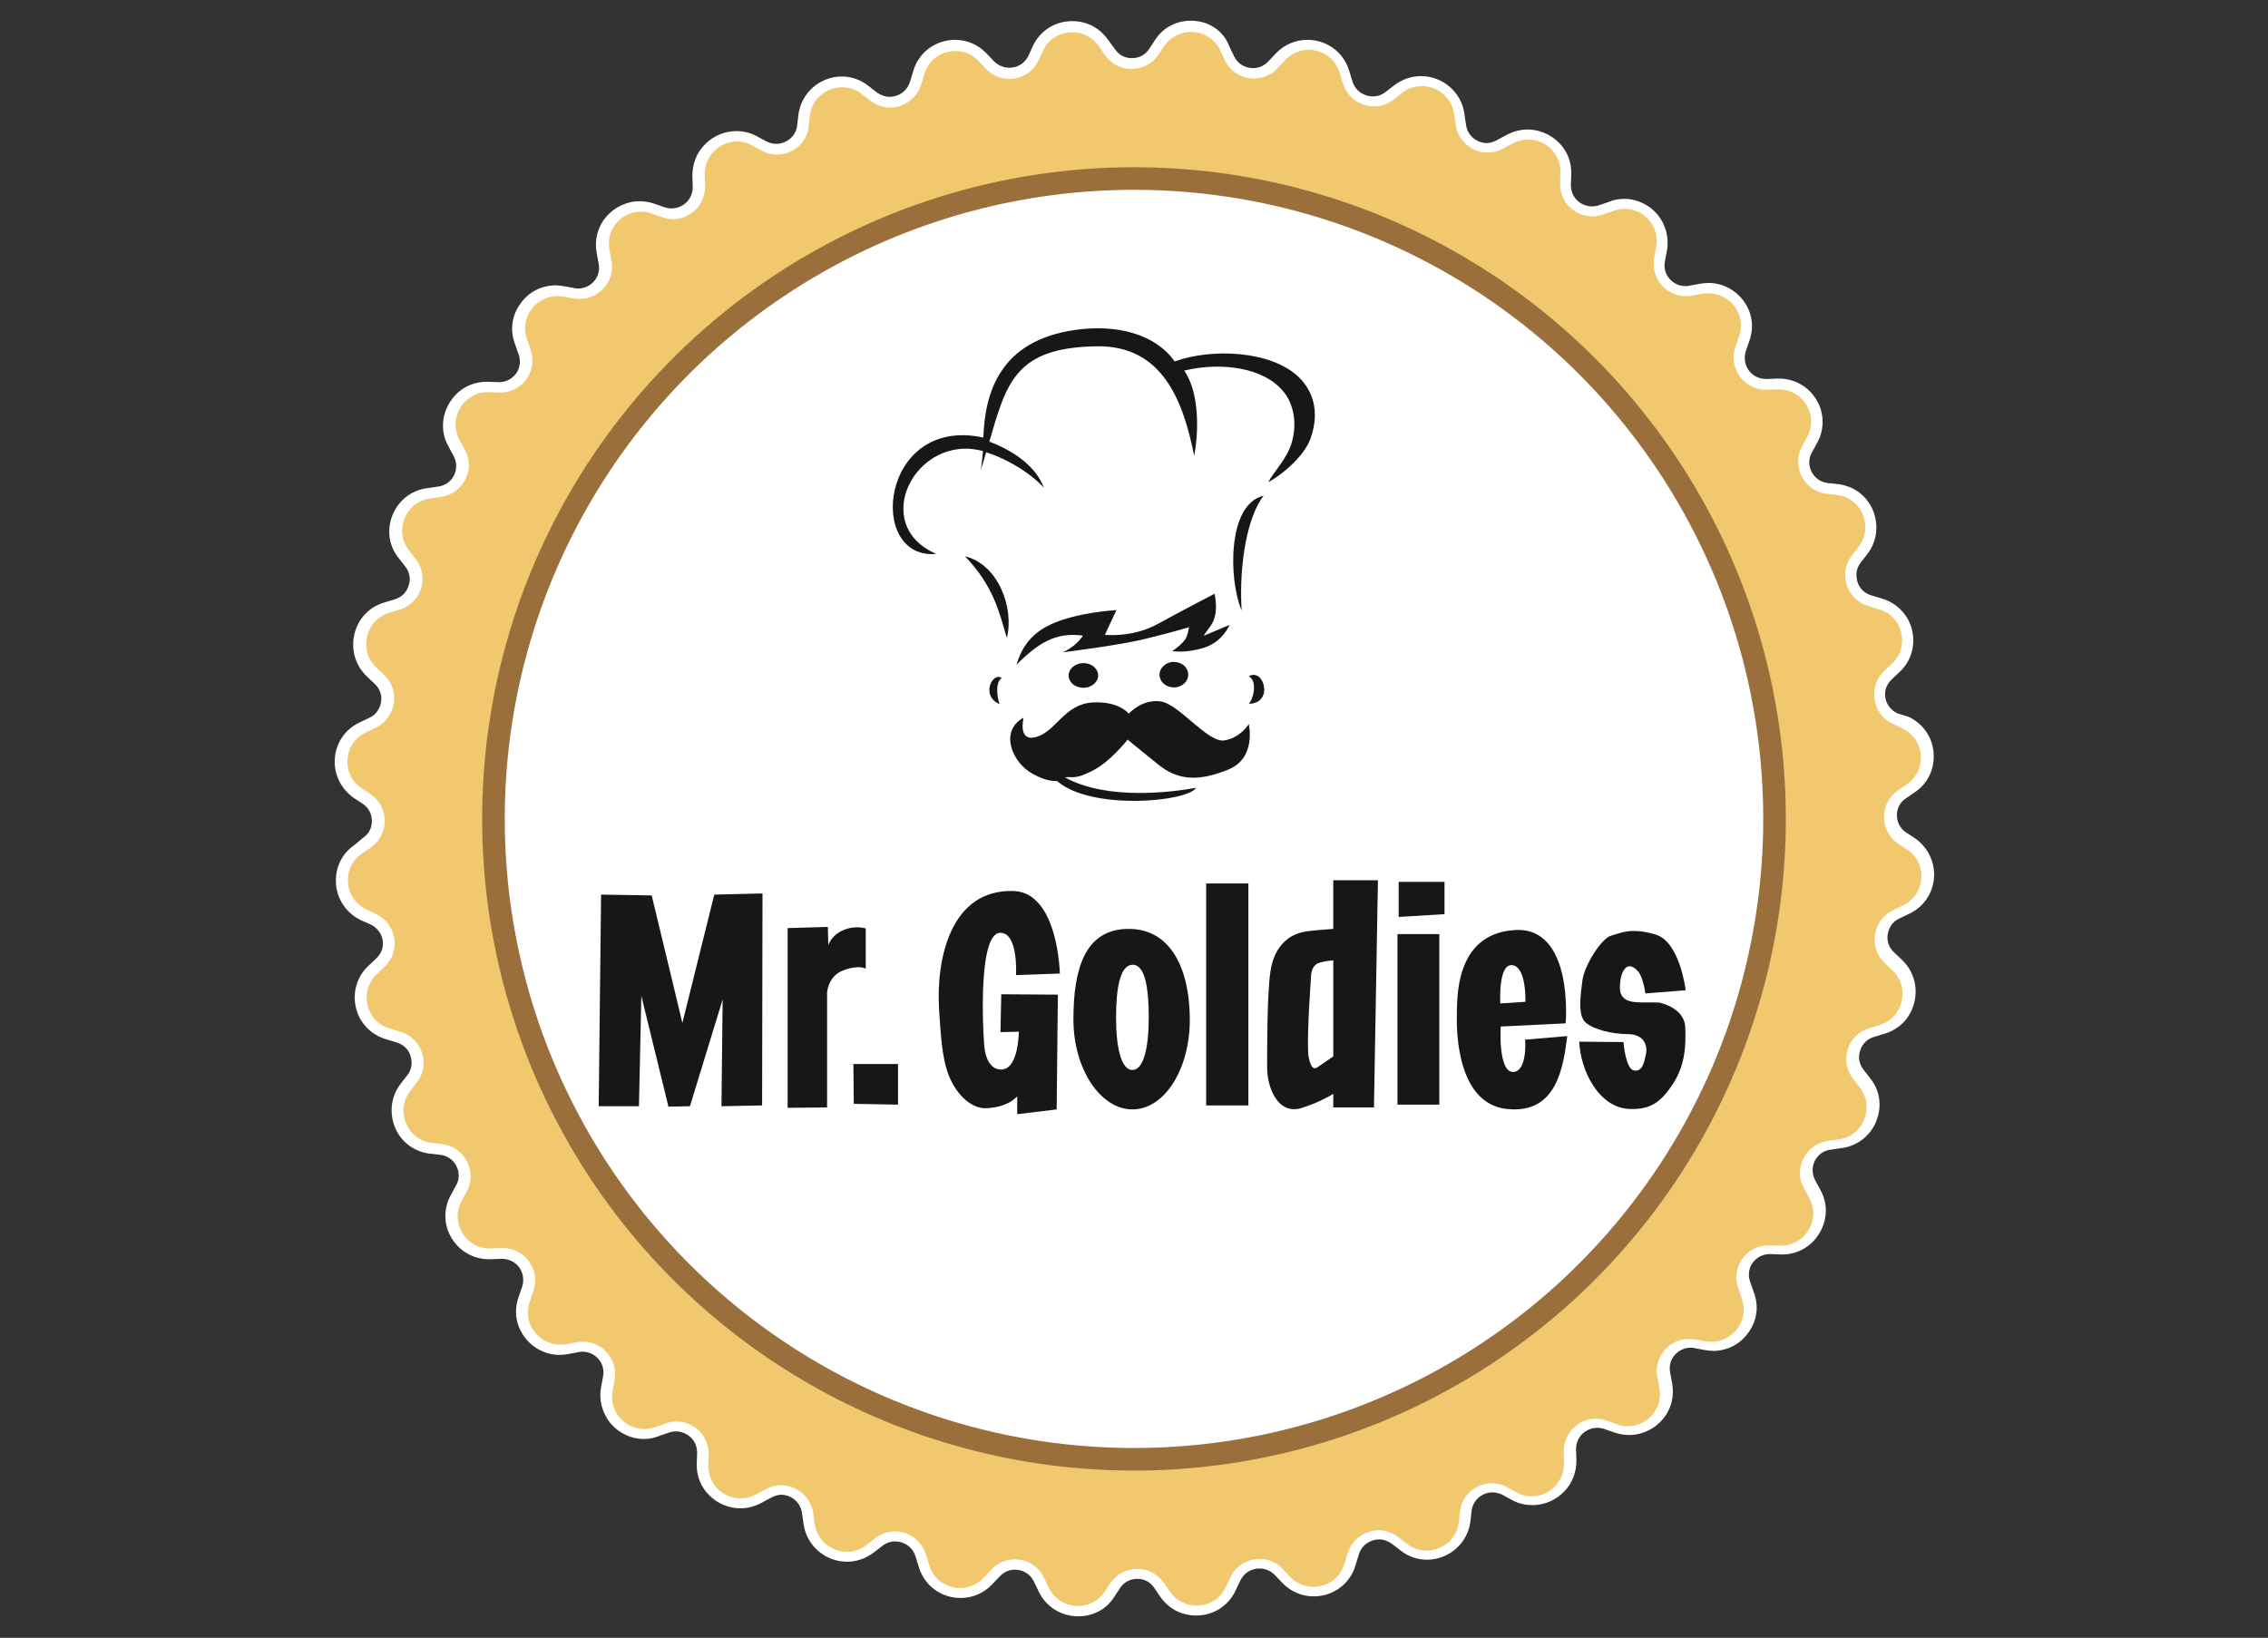 <?xml version="1.0" encoding="utf-8"?>
<!-- Generator: Adobe Illustrator 22.0.1, SVG Export Plug-In . SVG Version: 6.00 Build 0)  -->
<svg version="1.1" id="Layer_1" xmlns="http://www.w3.org/2000/svg" xmlns:xlink="http://www.w3.org/1999/xlink" x="0px" y="0px"
	 viewBox="0 0 569 411" style="enable-background:new 0 0 569 411;" xml:space="preserve">
<rect x="0" y="0" width="569" height="411" fill="#333333" stroke="none"/>
<style type="text/css">
	.st0{fill:#F1C86E;}
	.st1{fill:#FFFFFF;}
	.st2{fill:#FFFFFF;stroke:#9B6F3C;stroke-width:5.669;stroke-miterlimit:10;}
	.st3{fill:#161717;}
	.st4{fill-rule:evenodd;clip-rule:evenodd;fill:#161717;}
</style>
<g>
	<g>
		<path class="st0" d="M270.2,404.4c-3.7,0-7-2.1-8.6-5.4l-1.2-2.5c-1.1-2.3-3.4-3.8-6-3.8c-1.9,0-3.6,0.7-4.8,2.1l-1.9,2
			c-1.8,1.9-4.3,3-6.9,3c-4.3,0-7.9-2.7-9.1-6.8l-0.8-2.6c-0.9-2.9-3.4-4.8-6.4-4.8c-1.5,0-2.9,0.5-4.1,1.4l-2.2,1.7
			c-1.7,1.3-3.7,2-5.8,2c-4.8,0-8.8-3.6-9.5-8.3l-0.4-2.7c-0.4-3.3-3.3-5.8-6.6-5.8c-1.1,0-2.2,0.3-3.2,0.8l-2.4,1.3
			c-1.4,0.8-3,1.2-4.6,1.2c-2.5,0-5-1.1-6.8-2.9c-1.8-1.8-2.7-4.3-2.7-6.9l0.1-2.7c0-1.8-0.6-3.5-1.9-4.8c-1.3-1.3-3-2-4.8-2
			c-0.8,0-1.5,0.1-2.3,0.4l-2.6,0.9c-1.1,0.4-2.1,0.6-3.2,0.6c-2.8,0-5.5-1.3-7.3-3.5c-1.8-2.2-2.5-5-2-7.8l0.5-2.7
			c0.4-2-0.2-4-1.4-5.5c-1.3-1.5-3.1-2.4-5.1-2.4c-0.4,0-0.9,0-1.3,0.1l-2.7,0.5c-0.6,0.1-1.2,0.2-1.8,0.2c-3.1,0-5.9-1.5-7.7-4
			c-1.8-2.5-2.2-5.7-1.2-8.6l0.9-2.6c0.7-2.1,0.4-4.3-0.8-6.1c-1.3-1.8-3.3-2.8-5.4-2.8l-2.9,0.1l-0.3,0c-3.4,0-6.4-1.7-8.2-4.6
			c-1.7-2.9-1.8-6.4-0.2-9.4l1.3-2.4c1.1-2,1.1-4.2,0.1-6.2s-2.9-3.3-5.1-3.6l-2.7-0.3c-3.4-0.4-6.3-2.6-7.6-5.8
			c-1.3-3.2-0.9-6.7,1.2-9.4l1.7-2.2c1.4-1.8,1.7-4,1-6.1s-2.3-3.7-4.5-4.3l-2.6-0.8c-3.3-1-5.8-3.5-6.6-6.9s0.2-6.8,2.7-9.1l2-1.9
			c1.6-1.5,2.3-3.7,2-5.9c-0.4-2.2-1.7-4-3.7-5l-2.5-1.2c-3.1-1.5-5.1-4.4-5.4-7.8c-0.3-3.4,1.2-6.7,4.1-8.6l2.2-1.5
			c1.8-1.3,2.9-3.3,2.9-5.5c0-2.2-1.1-4.2-2.9-5.5l-2.3-1.5c-2.8-1.9-4.4-5.1-4.1-8.6c0.3-3.4,2.3-6.4,5.4-7.9l2.5-1.2
			c2-1,3.4-2.8,3.7-5c0.3-2.2-0.4-4.4-2-5.9l-2-1.9c-2.5-2.4-3.5-5.8-2.7-9.1c0.8-3.4,3.2-5.9,6.5-6.9l2.6-0.8
			c2.1-0.6,3.8-2.2,4.5-4.4s0.3-4.4-1.1-6.1l-1.7-2.2c-2.1-2.7-2.6-6.3-1.3-9.4c1.3-3.2,4.1-5.4,7.5-5.8l2.7-0.4
			c2.2-0.3,4.1-1.6,5.1-3.6s1-4.3-0.1-6.2l-1.3-2.4c-1.6-3-1.6-6.5,0.2-9.4c1.7-2.9,4.8-4.7,8.2-4.7l3.2,0.1c2.2,0,4.2-1,5.5-2.8
			c1.3-1.8,1.6-4,0.8-6.1l-0.9-2.6c-1.1-3-0.6-6.1,1.2-8.7c1.8-2.5,4.7-4.1,7.7-4.1c0.6,0,1.2,0.1,1.8,0.2l2.7,0.5
			c0.4,0.1,0.8,0.1,1.2,0.1c2,0,3.8-0.9,5.1-2.4c1.3-1.5,1.8-3.5,1.4-5.5l-0.5-2.7c-0.5-2.8,0.2-5.6,2-7.8c1.8-2.2,4.5-3.5,7.3-3.5
			c1.1,0,2.1,0.2,3.2,0.6l2.6,0.9c0.7,0.3,1.5,0.4,2.2,0.4c1.8,0,3.5-0.7,4.8-2c1.3-1.3,1.9-3,1.9-4.8l-0.1-2.7
			c-0.1-2.6,0.9-5,2.7-6.9c1.8-1.9,4.3-2.9,6.9-2.9c1.6,0,3.1,0.4,4.5,1.2l2.4,1.3c1,0.5,2.1,0.8,3.2,0.8c3.4,0,6.2-2.5,6.6-5.8
			l0.3-2.7c0.6-4.7,4.7-8.3,9.5-8.3c2.1,0,4.1,0.7,5.8,2l2.2,1.7c1.2,0.9,2.6,1.4,4,1.4c3,0,5.6-1.9,6.4-4.8l0.8-2.6
			c1.2-4.1,4.9-6.9,9.2-6.9c2.6,0,5,1.1,6.9,3l1.9,2c1.3,1.3,3,2.1,4.8,2.1c2.6,0,4.9-1.5,6.1-3.8l1.2-2.5c1.6-3.4,4.9-5.5,8.6-5.5
			c3.2,0,6,1.5,7.8,4.1l1.5,2.2c1.3,1.8,3.3,2.9,5.5,2.9h0c2.2,0,4.3-1.1,5.5-2.9l1.5-2.3c1.8-2.6,4.7-4.2,7.9-4.2
			c3.7,0,7,2.1,8.6,5.4l1.2,2.5c1.1,2.3,3.4,3.8,6,3.8c1.9,0,3.6-0.7,4.8-2.1l1.9-2c1.8-1.9,4.3-3,6.9-3c4.3,0,7.9,2.7,9.1,6.8
			l0.8,2.6c0.9,2.9,3.4,4.8,6.4,4.8c1.5,0,2.9-0.5,4.1-1.4l2.2-1.7c1.7-1.3,3.7-2,5.8-2c4.8,0,8.8,3.6,9.5,8.3l0.4,2.7
			c0.4,3.3,3.3,5.8,6.6,5.8c1.1,0,2.2-0.3,3.2-0.8l2.4-1.3c1.4-0.8,3-1.2,4.6-1.2c2.5,0,5,1.1,6.8,2.9c1.8,1.8,2.7,4.3,2.7,6.9
			l-0.1,2.7c0,1.8,0.6,3.5,1.9,4.8c1.3,1.3,3,2,4.8,2c0.8,0,1.5-0.1,2.3-0.4l2.6-0.9c1.1-0.4,2.1-0.6,3.2-0.6c2.8,0,5.5,1.3,7.3,3.5
			c1.8,2.2,2.5,5,2,7.8l-0.5,2.7c-0.4,2,0.2,4,1.4,5.5c1.3,1.5,3.1,2.4,5.1,2.4c0.4,0,0.9,0,1.3-0.1l2.7-0.5
			c0.6-0.1,1.2-0.2,1.8-0.2c3.1,0,5.9,1.5,7.7,4c1.8,2.5,2.2,5.7,1.2,8.6l-0.9,2.6c-0.7,2.1-0.4,4.3,0.8,6.1
			c1.3,1.8,3.3,2.8,5.4,2.8l2.9-0.1l0.3,0c3.4,0,6.4,1.7,8.2,4.6c1.7,2.9,1.8,6.4,0.2,9.4l-1.3,2.4c-1.1,2-1.1,4.2-0.1,6.2
			c1,2,2.9,3.3,5.1,3.6l2.7,0.3c3.4,0.4,6.3,2.6,7.6,5.8s0.9,6.7-1.2,9.4l-1.7,2.2c-1.4,1.8-1.7,4-1,6.1c0.7,2.1,2.3,3.7,4.5,4.3
			l2.6,0.8c3.3,1,5.8,3.5,6.6,6.9c0.8,3.3-0.2,6.8-2.7,9.1l-2,1.9c-1.6,1.5-2.3,3.7-2,5.9c0.4,2.2,1.7,4,3.7,5l2.5,1.2
			c3.1,1.5,5.1,4.4,5.4,7.8c0.3,3.4-1.2,6.7-4.1,8.6l-2.2,1.5c-1.8,1.3-2.9,3.3-2.9,5.5c0,2.2,1.1,4.2,2.9,5.5l2.3,1.5
			c2.8,1.9,4.4,5.1,4.1,8.6c-0.3,3.4-2.3,6.4-5.4,7.9l-2.5,1.2c-2,1-3.4,2.8-3.7,5c-0.3,2.2,0.4,4.4,2,5.9l2,1.9
			c2.5,2.4,3.5,5.8,2.7,9.1c-0.8,3.4-3.2,5.9-6.5,6.9l-2.6,0.8c-2.1,0.6-3.8,2.2-4.5,4.4c-0.7,2.1-0.3,4.4,1.1,6.1l1.7,2.2
			c2.1,2.7,2.6,6.3,1.3,9.4c-1.3,3.2-4.1,5.4-7.5,5.8l-2.7,0.4c-2.2,0.3-4.1,1.6-5.1,3.6c-1,2-1,4.3,0.1,6.2l1.3,2.4
			c1.6,3,1.6,6.5-0.2,9.4c-1.7,2.9-4.8,4.7-8.2,4.7l-3.2-0.1c-2.2,0-4.2,1-5.5,2.8c-1.3,1.8-1.6,4-0.8,6.1l0.9,2.6
			c1.1,3,0.6,6.1-1.2,8.7c-1.8,2.5-4.7,4.1-7.7,4.1c-0.6,0-1.2-0.1-1.8-0.2l-2.7-0.5c-0.4-0.1-0.8-0.1-1.2-0.1c-2,0-3.8,0.9-5.1,2.4
			c-1.3,1.5-1.8,3.5-1.4,5.5l0.5,2.7c0.5,2.8-0.2,5.6-2,7.8c-1.8,2.2-4.5,3.5-7.3,3.5c-1.1,0-2.1-0.2-3.2-0.6l-2.6-0.9
			c-0.7-0.3-1.5-0.4-2.2-0.4c-1.8,0-3.5,0.7-4.8,2c-1.3,1.3-1.9,3-1.9,4.8l0.1,2.7c0.1,2.6-0.9,5-2.7,6.9c-1.8,1.9-4.3,2.9-6.9,2.9
			c-1.6,0-3.1-0.4-4.5-1.2l-2.4-1.3c-1-0.5-2.1-0.8-3.2-0.8c-3.4,0-6.2,2.5-6.6,5.8l-0.3,2.7c-0.6,4.7-4.7,8.3-9.5,8.3
			c-2.1,0-4.1-0.7-5.8-2l-2.2-1.7c-1.2-0.9-2.6-1.4-4-1.4c-3,0-5.6,1.9-6.4,4.8l-0.8,2.6c-1.2,4.1-4.9,6.9-9.2,6.9
			c-2.6,0-5-1.1-6.9-3l-1.9-2c-1.3-1.3-3-2.1-4.8-2.1c-2.6,0-4.9,1.5-6.1,3.8l-1.2,2.5c-1.6,3.4-4.9,5.5-8.6,5.5
			c-3.2,0-6-1.5-7.8-4.1l-1.5-2.2c-1.3-1.8-3.3-2.9-5.5-2.9c-2.2,0-4.3,1.1-5.5,2.9l-1.5,2.3C276.2,402.9,273.4,404.4,270.2,404.4z"
			/>
		<path class="st1" d="M298.8,8c2.9,0,5.9,1.6,7.3,4.6l1.2,2.5c1.4,3,4.4,4.6,7.3,4.6c2.1,0,4.3-0.8,5.9-2.6l1.9-2
			c1.6-1.7,3.8-2.6,5.9-2.6c3.4,0,6.7,2.1,7.8,5.8l0.8,2.6c1.1,3.6,4.4,5.8,7.8,5.8c1.7,0,3.4-0.5,4.9-1.7l2.2-1.7
			c1.5-1.2,3.2-1.7,4.9-1.7c3.8,0,7.5,2.7,8.1,7l0.4,2.7c0.6,4.2,4.2,7,8,7c1.3,0,2.6-0.3,3.9-1l2.4-1.3c1.3-0.7,2.6-1,3.9-1
			c4.3,0,8.2,3.5,8.1,8.3l-0.1,2.7c-0.1,4.7,3.7,8.3,8.1,8.3c0.9,0,1.8-0.2,2.7-0.5l2.6-0.9c0.9-0.3,1.9-0.5,2.8-0.5
			c4.8,0,8.9,4.4,7.9,9.6l-0.5,2.7c-0.9,5.1,3,9.6,7.9,9.6c0.5,0,1,0,1.5-0.1l2.7-0.5c0.5-0.1,1-0.1,1.6-0.1c5.4,0,9.5,5.4,7.6,10.8
			l-0.9,2.6c-1.9,5.3,2.1,10.8,7.6,10.8c0.1,0,0.2,0,0.3,0l2.7-0.1c0.1,0,0.2,0,0.3,0c6.1,0,10,6.5,7.1,11.9l-1.3,2.4
			c-2.7,5,0.5,11.2,6.1,11.9l2.7,0.3c6.2,0.8,9.2,8,5.4,13l-1.7,2.2c-3.5,4.5-1.3,11.1,4.2,12.7l2.6,0.8c6,1.7,7.8,9.3,3.3,13.6
			l-2,1.9c-4.1,3.9-3,10.8,2.1,13.2l2.5,1.2c5.6,2.7,6.3,10.4,1.1,14l-2.2,1.5c-4.7,3.2-4.7,10.2,0,13.4l2.3,1.5
			c5.2,3.5,4.6,11.3-1.1,14l-2.5,1.2c-5.1,2.5-6.2,9.3-2.1,13.2l2,1.9c4.5,4.3,2.7,11.9-3.2,13.7l-2.6,0.8
			c-5.5,1.6-7.6,8.2-4.1,12.7l1.7,2.2c3.8,4.9,0.9,12.2-5.3,13l-2.7,0.4c-5.6,0.8-8.8,6.9-6,11.9l1.3,2.4c3,5.4-1,12-7.1,12
			c-0.1,0-0.1,0-0.2,0l-2.7-0.1c-0.1,0-0.1,0-0.2,0c-5.6,0-9.5,5.5-7.6,10.8l0.9,2.6c1.9,5.4-2.2,10.8-7.6,10.8c-0.5,0-1,0-1.5-0.1
			l-2.7-0.5c-0.5-0.1-1-0.1-1.5-0.1c-4.9,0-8.9,4.5-7.9,9.6l0.5,2.7c1,5.2-3.1,9.6-7.9,9.6c-0.9,0-1.8-0.1-2.7-0.5l-2.6-0.9
			c-0.9-0.3-1.8-0.5-2.7-0.5c-4.4,0-8.2,3.6-8.1,8.4l0.1,2.7c0.1,4.8-3.8,8.4-8.1,8.4c-1.3,0-2.6-0.3-3.8-1l-2.4-1.3
			c-1.2-0.7-2.6-1-3.8-1c-3.9,0-7.5,2.8-8,7.1l-0.3,2.7c-0.5,4.3-4.2,7.1-8.1,7.1c-1.7,0-3.4-0.5-4.9-1.7l-2.2-1.7
			c-1.5-1.1-3.2-1.7-4.9-1.7c-3.4,0-6.7,2.2-7.8,5.8l-0.8,2.6c-1.1,3.7-4.4,5.8-7.8,5.8c-2.1,0-4.2-0.8-5.8-2.5l-1.9-2
			c-1.6-1.7-3.7-2.5-5.8-2.5c-3,0-5.9,1.6-7.3,4.6l-1.2,2.5c-1.4,3.1-4.4,4.6-7.3,4.6c-2.5,0-5-1.1-6.7-3.5l-1.5-2.2
			c-1.6-2.3-4.1-3.5-6.7-3.5c-2.5,0-5.1,1.2-6.7,3.5l-1.5,2.3c-1.6,2.4-4.2,3.5-6.7,3.5c-2.9,0-5.9-1.6-7.3-4.6l-1.2-2.5
			c-1.4-3-4.4-4.6-7.3-4.6c-2.1,0-4.3,0.8-5.9,2.6l-1.9,2c-1.6,1.7-3.8,2.6-5.9,2.6c-3.4,0-6.7-2.1-7.8-5.8l-0.8-2.6
			c-1.1-3.6-4.4-5.8-7.8-5.8c-1.7,0-3.4,0.5-4.9,1.7l-2.2,1.7c-1.5,1.2-3.2,1.7-4.9,1.7c-3.8,0-7.5-2.7-8.1-7l-0.4-2.7
			c-0.6-4.2-4.2-7-8-7c-1.3,0-2.6,0.3-3.9,1l-2.4,1.3c-1.3,0.7-2.6,1-3.9,1c-4.3,0-8.2-3.5-8.1-8.3l0.1-2.7c0.1-4.7-3.7-8.3-8.1-8.3
			c-0.9,0-1.8,0.2-2.7,0.5l-2.6,0.9c-0.9,0.3-1.9,0.5-2.8,0.5c-4.8,0-8.9-4.4-7.9-9.6l0.5-2.7c0.9-5.1-3-9.6-7.9-9.6
			c-0.5,0-1,0-1.5,0.1l-2.7,0.5c-0.5,0.1-1,0.1-1.6,0.1c-5.4,0-9.5-5.4-7.6-10.8l0.9-2.6c1.9-5.3-2.1-10.8-7.6-10.8
			c-0.1,0-0.2,0-0.3,0l-2.7,0.1c-0.1,0-0.2,0-0.3,0c-6.1,0-10-6.5-7.1-11.9l1.3-2.4c2.7-5-0.5-11.2-6.1-11.9l-2.7-0.3
			c-6.2-0.8-9.2-8-5.4-13l1.7-2.2c3.5-4.5,1.3-11.1-4.2-12.7l-2.6-0.8c-6-1.7-7.8-9.3-3.3-13.6l2-1.9c4.1-3.9,3-10.8-2.1-13.2
			l-2.5-1.2c-5.6-2.7-6.3-10.4-1.1-14l2.2-1.5c4.7-3.2,4.7-10.2,0-13.4l-2.3-1.5c-5.2-3.5-4.6-11.3,1.1-14l2.5-1.2
			c5.1-2.5,6.2-9.3,2.1-13.2l-2-1.9c-4.5-4.3-2.7-11.9,3.2-13.7l2.6-0.8c5.5-1.6,7.6-8.2,4.1-12.7l-1.7-2.2
			c-3.8-4.9-0.9-12.2,5.3-13l2.7-0.4c5.6-0.8,8.8-6.9,6-11.9l-1.3-2.4c-3-5.4,1-12,7.1-12c0.1,0,0.1,0,0.2,0l2.7,0.1
			c0.1,0,0.1,0,0.2,0c5.6,0,9.5-5.5,7.6-10.8l-0.9-2.6c-1.9-5.4,2.2-10.8,7.6-10.8c0.5,0,1,0,1.5,0.1l2.7,0.5c0.5,0.1,1,0.1,1.5,0.1
			c4.9,0,8.9-4.5,7.9-9.6l-0.5-2.7c-1-5.2,3.1-9.6,7.9-9.6c0.9,0,1.8,0.1,2.7,0.5l2.6,0.9c0.9,0.3,1.8,0.5,2.7,0.5
			c4.4,0,8.2-3.6,8.1-8.4l-0.1-2.7c-0.1-4.8,3.8-8.4,8.1-8.4c1.3,0,2.6,0.3,3.8,1l2.4,1.3c1.2,0.7,2.6,1,3.8,1c3.9,0,7.5-2.8,8-7.1
			l0.3-2.7c0.5-4.3,4.2-7.1,8.1-7.1c1.7,0,3.4,0.5,4.9,1.7l2.2,1.7c1.5,1.1,3.2,1.7,4.9,1.7c3.4,0,6.7-2.2,7.8-5.8l0.8-2.6
			c1.1-3.7,4.4-5.8,7.8-5.8c2.1,0,4.2,0.8,5.8,2.5l1.9,2c1.6,1.7,3.7,2.5,5.8,2.5c3,0,5.9-1.6,7.3-4.6l1.2-2.5
			c1.4-3.1,4.4-4.6,7.3-4.6c2.5,0,5,1.1,6.7,3.5l1.5,2.2c1.6,2.3,4.1,3.5,6.7,3.5c2.5,0,5.1-1.2,6.7-3.5l1.5-2.3
			C293.8,9.2,296.3,8,298.8,8 M298.8,5.2L298.8,5.2c-3.7,0-7,1.7-9,4.8l-1.5,2.3c-1,1.5-2.6,2.3-4.3,2.3c-1.8,0-3.3-0.8-4.3-2.3
			L278,10c-2.1-3-5.3-4.7-9-4.7c-4.3,0-8.1,2.4-9.9,6.3L258,14c-0.9,1.9-2.7,3-4.8,3c-1.4,0-2.8-0.6-3.8-1.6l-1.9-2
			c-2.1-2.2-4.9-3.4-7.9-3.4c-4.9,0-9.2,3.2-10.5,7.9l-0.8,2.6c-0.8,2.6-3.1,3.8-5.1,3.8c-1.1,0-2.2-0.4-3.2-1.1l-2.2-1.7
			c-1.9-1.5-4.2-2.3-6.6-2.3c-5.5,0-10.2,4.1-10.9,9.6l-0.3,2.7c-0.4,3-3,4.6-5.2,4.6c-0.9,0-1.7-0.2-2.5-0.6l-2.4-1.3
			c-1.6-0.9-3.4-1.3-5.2-1.3c-2.9,0-5.8,1.2-7.9,3.4c-2.1,2.1-3.1,4.9-3.1,7.9l0.1,2.7c0,1.4-0.5,2.8-1.5,3.8c-1,1-2.4,1.6-3.8,1.6
			c-0.6,0-1.2-0.1-1.8-0.3l-2.6-0.9c-1.2-0.4-2.4-0.6-3.7-0.6c-3.2,0-6.3,1.5-8.4,4c-2.1,2.5-2.9,5.8-2.3,9l0.5,2.7
			c0.3,1.6-0.1,3.1-1.1,4.3c-1,1.2-2.5,1.9-4,1.9c-0.3,0-0.7,0-1-0.1l-2.7-0.5c-0.7-0.1-1.4-0.2-2-0.2c-3.5,0-6.9,1.7-8.9,4.7
			c-2.1,2.9-2.6,6.6-1.3,10l0.9,2.6c0.6,1.6,0.4,3.4-0.6,4.8c-1,1.4-2.6,2.2-4.3,2.2l-0.1,0l-2.7-0.1c-0.1,0-0.2,0-0.3,0
			c-3.9,0-7.4,2-9.4,5.4c-2,3.4-2.1,7.4-0.2,10.8l1.3,2.4c0.8,1.5,0.9,3.3,0.1,4.9c-0.8,1.6-2.3,2.6-4,2.8l-2.7,0.4
			c-3.9,0.5-7.2,3-8.7,6.7c-1.5,3.7-1,7.7,1.5,10.8l1.7,2.2c1.1,1.4,1.4,3.2,0.8,4.8c-0.5,1.7-1.8,2.9-3.5,3.4l-2.6,0.8
			c-3.8,1.1-6.6,4.1-7.5,8c-0.9,3.9,0.3,7.8,3.1,10.5l2,1.9c1.3,1.2,1.9,2.9,1.6,4.6c-0.3,1.7-1.3,3.2-2.9,3.9l-2.5,1.2
			c-3.6,1.7-5.9,5.1-6.2,9c-0.3,3.9,1.5,7.6,4.7,9.9l2.3,1.5c1.5,1,2.3,2.6,2.3,4.3c0,1.8-0.8,3.3-2.3,4.3L89,212
			c-3.3,2.2-5,5.9-4.7,9.9c0.3,3.9,2.7,7.3,6.2,9L93,232c1.6,0.8,2.7,2.2,3,3.9c0.3,1.7-0.3,3.4-1.6,4.6l-2,1.9
			c-2.9,2.7-4,6.7-3.1,10.5c0.9,3.8,3.8,6.8,7.6,7.9l2.6,0.8c1.7,0.5,3,1.7,3.5,3.4c0.5,1.7,0.3,3.4-0.8,4.8l-1.7,2.2
			c-2.4,3.1-2.9,7.2-1.4,10.9c1.5,3.7,4.8,6.1,8.7,6.6l2.7,0.3c1.7,0.2,3.2,1.2,4,2.8c0.8,1.6,0.8,3.4-0.1,4.9l-1.3,2.4
			c-1.9,3.4-1.8,7.5,0.2,10.8c2,3.3,5.5,5.3,9.4,5.3c0.1,0,0.2,0,0.4,0l2.7-0.1c0.1,0,0.1,0,0.2,0c1.7,0,3.3,0.8,4.3,2.2
			c1,1.4,1.2,3.2,0.7,4.8l-0.9,2.6c-1.2,3.4-0.7,7,1.4,9.9c2.1,2.9,5.4,4.6,8.9,4.6c0.7,0,1.4-0.1,2.1-0.2l2.7-0.5
			c0.3-0.1,0.7-0.1,1-0.1c1.5,0,3,0.7,4,1.9c1,1.2,1.4,2.7,1.1,4.3l-0.5,2.7c-0.6,3.2,0.3,6.5,2.3,9c2.1,2.5,5.2,4,8.4,4
			c1.3,0,2.5-0.2,3.7-0.7l2.6-0.9c0.6-0.2,1.2-0.3,1.8-0.3c1.4,0,2.8,0.6,3.8,1.6c1,1,1.5,2.4,1.5,3.8l-0.1,2.7
			c-0.1,3,1,5.8,3.1,7.9c2.1,2.1,4.9,3.3,7.9,3.3c1.8,0,3.6-0.5,5.3-1.4l2.4-1.3c0.8-0.4,1.6-0.7,2.5-0.7c2.2,0,4.8,1.6,5.2,4.6
			l0.4,2.7c0.7,5.4,5.4,9.5,10.9,9.5c2.4,0,4.7-0.8,6.7-2.3l2.2-1.7c0.9-0.7,2-1.1,3.2-1.1c2,0,4.3,1.2,5.1,3.8l0.8,2.6
			c1.4,4.7,5.6,7.8,10.5,7.8c3,0,5.8-1.2,7.9-3.4l1.9-2c1-1.1,2.4-1.7,3.8-1.7c2.1,0,3.9,1.1,4.8,3l1.2,2.5c1.8,3.8,5.6,6.2,9.9,6.2
			c3.7,0,7-1.7,9-4.8l1.5-2.3c1-1.5,2.6-2.3,4.3-2.3c1.8,0,3.3,0.8,4.3,2.3l1.5,2.2c2.1,3,5.3,4.7,9,4.7c4.3,0,8.1-2.4,9.9-6.3
			l1.2-2.5c0.9-1.9,2.7-3,4.8-3c1.4,0,2.8,0.6,3.8,1.6l1.9,2c2.1,2.2,4.9,3.4,7.9,3.4c4.9,0,9.2-3.2,10.5-7.9l0.8-2.6
			c0.8-2.6,3.1-3.8,5.1-3.8c1.1,0,2.2,0.4,3.2,1.1l2.2,1.7c1.9,1.5,4.2,2.3,6.6,2.3c5.5,0,10.2-4.1,10.9-9.6l0.3-2.7
			c0.4-3,3-4.6,5.2-4.6c0.9,0,1.7,0.2,2.5,0.6l2.4,1.3c1.6,0.9,3.4,1.3,5.2,1.3c2.9,0,5.8-1.2,7.9-3.4c2.1-2.1,3.1-4.9,3.1-7.9
			l-0.1-2.7c0-1.4,0.5-2.8,1.5-3.8c1-1,2.4-1.6,3.8-1.6c0.6,0,1.2,0.1,1.8,0.3l2.6,0.9c1.2,0.4,2.4,0.6,3.7,0.6c3.2,0,6.3-1.5,8.4-4
			c2.1-2.5,2.9-5.8,2.3-9l-0.5-2.7c-0.3-1.6,0.1-3.1,1.1-4.3c1-1.2,2.5-1.9,4-1.9c0.3,0,0.7,0,1,0.1l2.7,0.5c0.7,0.1,1.4,0.2,2,0.2
			c3.5,0,6.9-1.7,8.9-4.7c2.1-2.9,2.6-6.6,1.3-10l-0.9-2.6c-0.6-1.6-0.4-3.4,0.6-4.8c1-1.4,2.6-2.2,4.3-2.2l0.1,0l2.7,0.1
			c0.1,0,0.2,0,0.3,0c3.9,0,7.4-2,9.4-5.4c2-3.4,2.1-7.4,0.2-10.8l-1.3-2.4c-0.8-1.5-0.9-3.3-0.1-4.9c0.8-1.6,2.3-2.6,4-2.8l2.7-0.4
			c3.9-0.5,7.2-3,8.7-6.7s1-7.7-1.5-10.8l-1.7-2.2c-1.1-1.4-1.4-3.2-0.8-4.8c0.5-1.7,1.8-2.9,3.5-3.4l2.6-0.8c3.8-1.1,6.6-4.1,7.5-8
			c0.9-3.9-0.3-7.8-3.1-10.5l-2-1.9c-1.3-1.2-1.9-2.9-1.6-4.6c0.3-1.7,1.3-3.2,2.9-3.9l2.5-1.2c3.6-1.7,5.9-5.1,6.2-9
			c0.3-3.9-1.5-7.6-4.7-9.9l-2.3-1.5c-1.5-1-2.3-2.6-2.3-4.3c0-1.8,0.8-3.3,2.3-4.3l2.2-1.5c3.3-2.2,5-5.9,4.7-9.9s-2.7-7.3-6.2-9
			L476,179c-1.6-0.8-2.7-2.2-3-3.9c-0.3-1.7,0.3-3.4,1.6-4.6l2-1.9c2.9-2.7,4-6.7,3.1-10.5s-3.8-6.8-7.6-7.9l-2.6-0.8
			c-1.7-0.5-3-1.7-3.5-3.4c-0.5-1.7-0.3-3.4,0.8-4.8l1.7-2.2c2.4-3.1,2.9-7.2,1.4-10.9c-1.5-3.7-4.8-6.1-8.7-6.6l-2.7-0.3
			c-1.7-0.2-3.2-1.2-4-2.8c-0.8-1.6-0.8-3.4,0.1-4.9l1.3-2.4c1.9-3.4,1.8-7.5-0.2-10.8c-2-3.3-5.5-5.3-9.4-5.3c-0.1,0-0.2,0-0.4,0
			l-2.7,0.1c-0.1,0-0.1,0-0.2,0c-1.7,0-3.3-0.8-4.3-2.2c-1-1.4-1.2-3.2-0.7-4.8l0.9-2.6c1.2-3.4,0.7-7-1.4-9.9
			c-2.1-2.9-5.4-4.6-8.9-4.6c-0.7,0-1.4,0.1-2.1,0.2l-2.7,0.5c-0.3,0.1-0.7,0.1-1,0.1c-1.5,0-3-0.7-4-1.9c-1-1.2-1.4-2.7-1.1-4.3
			l0.5-2.7c0.6-3.2-0.3-6.5-2.3-9c-2.1-2.5-5.2-4-8.4-4c-1.3,0-2.5,0.2-3.7,0.7l-2.6,0.9c-0.6,0.2-1.2,0.3-1.8,0.3
			c-1.4,0-2.8-0.6-3.8-1.6c-1-1-1.5-2.4-1.5-3.8l0.1-2.7c0.1-3-1-5.8-3.1-7.9c-2.1-2.1-4.9-3.3-7.9-3.3c-1.8,0-3.6,0.5-5.3,1.4
			l-2.4,1.3c-0.8,0.4-1.6,0.7-2.5,0.7c-2.2,0-4.8-1.6-5.2-4.6l-0.4-2.7c-0.7-5.4-5.4-9.5-10.9-9.5c-2.4,0-4.7,0.8-6.7,2.3l-2.2,1.7
			c-0.9,0.7-2,1.1-3.2,1.1c-2,0-4.3-1.2-5.1-3.8l-0.8-2.6c-1.4-4.7-5.6-7.8-10.5-7.8c-3,0-5.8,1.2-7.9,3.4l-1.9,2
			c-1,1.1-2.4,1.7-3.8,1.7c-2.1,0-3.9-1.1-4.8-3l-1.2-2.5C306.9,7.6,303.1,5.2,298.8,5.2L298.8,5.2z"/>
	</g>
	<circle class="st2" cx="284.5" cy="205.5" r="160.7"/>
	<g>
		<path class="st3" d="M283,233.1c-10.9,0.1-13.7,10.2-13.7,22.7c0,12.5,6.8,22.6,14.8,22.6s14.4-10,14.4-22.5S293.9,233,283,233.1z
			 M284.1,268.5c-2.9,0-4.1-5.9-4.1-13.2c0-7.3,1-13.1,4.1-13.2c3.2-0.1,4.1,5.9,4.1,13.2C288.2,262.6,287,268.5,284.1,268.5z"/>
		<path class="st3" d="M217.2,243.1v-10.1c0,0-2.5-0.9-5.6,0.4c-3.1,1.3-3.8,3.8-3.8,3.8l-0.1-4.6l-10.1,0.3V278l9.9-0.1v-28.8
			c0,0,0.2-4.2,4.1-5.6C215.6,242,217.2,243.1,217.2,243.1z"/>
		<polygon class="st3" points="171.2,256.7 163.5,224.7 150.8,224.5 150.2,277.6 160.3,277.6 160.9,249.9 167.7,277.7 173.1,277.6 
			181.3,250.8 181,277.6 191.2,277.4 191.3,224.2 179.2,224.5 		"/>
		<path class="st3" d="M265.9,244.3c0,0-0.4-20.2-11.5-20.7c-15.9-0.6-19.6,17-18.8,29.8c0.4,5.4,0.6,11.8,2.4,16.4
			c2.1,5.3,5.9,8.3,9.1,8.3c5.9-0.1,8.1-3,8.1-3v4.5l9.9-1.2l0.3-28.8l-14.2-0.1L251,259l4.6-0.1c0,0,0,9.3-4.3,9.5
			c-4.3,0.1-4.4-6.5-4.4-6.5c-0.3-3.5-1.6-28.5,4.3-27.8c4.3,0.3,3.7,10.6,3.7,10.6L265.9,244.3z"/>
		<polygon class="st3" points="214.2,277 225.3,277.2 225.3,267 214.1,267 		"/>
		<path class="st3" d="M379.5,269c-3.7-0.2-3-11.4-3-11.4l16.3-0.8c0,0,2.1-24.5-12.9-23.4c-15.1,1-14.3,17.6-14.4,21.4
			c-0.1,3.8,0,22.2,12.6,23.5c12.6,1.3,14.1-10.7,15.1-18.3l-10.6,0.9C382.7,260.9,383.2,269.1,379.5,269z M379.4,242.2
			c3.6,0.4,3.3,9.2,3.3,9.2l-6.3,0.4C376.4,251.8,375.8,241.8,379.4,242.2z"/>
		<path class="st3" d="M422.8,257.8c-0.2-5-6.5-6.2-6.5-6.2c-4.8-0.3-10.1,1.1-9.9-4.2c0.1-3.2,1.6-6.9,4.5-3.7
			c1.3,1.3,1.9,5.6,1.9,5.6l10.1-0.8c0,0-1.4-12.2-7.6-14c-6.2-1.8-8.6-0.4-11.1,0.3c-2.5,0.7-6.7,7.5-7.2,11.2
			c-0.5,3.8-1.2,8.9,0.8,10.6c2,1.7,6.4,2.9,10.7,2.9c4.3,0.1,4.9,3.3,4.4,5.2c-0.4,1.9-0.9,4.4-3,3.9c-2.1-0.4-2.6-7.1-2.6-7.1
			l-11.1-0.1c0.3,7.2,4.9,16.8,12.9,16.9c5,0.1,7.6-1.7,10.6-6.3S423,262.7,422.8,257.8z"/>
		<polygon class="st3" points="350.9,230.1 362.4,229.4 362.4,221.3 350.9,221.3 		"/>
		<rect x="350.6" y="234.4" class="st3" width="10.5" height="42.8"/>
		<path class="st3" d="M334.5,233.1c-2.3,0.2-6,0.4-7.7,0.8c-2.6,0.6-7.1,2.7-8.1,10.1c-0.8,5.7-0.8,18.5-0.8,23.9
			c0,5,2.7,12.1,8.8,10.1c3.4-1.1,6-2.4,7.8-3.5v3.4h10.2l1-57h-11.2V233.1z M334.5,265.1l-3.8,2.6c-1.8,1.6-2.4-2.3-2.5-3.3
			c-0.3-5.7,0.7-19,0.7-19s-0.2-3.1,2.1-3.8c0.9-0.3,2.3-0.5,3.5-0.6V265.1z"/>
		<rect x="302.6" y="221.7" class="st3" width="10.6" height="55.7"/>
	</g>
	<path class="st4" d="M234.9,139c-17.6,1.6-14.1-34.8,11.8-29.2c0.4-11.4,4.2-24.3,23-27c10.5-1.5,20.1,1,25,7.9
		c9.4-3.4,24.2-2.7,31.1,3.9c3.3,3.2,5.5,8.3,3,15.4c-1.2,3.6-5.8,8.3-10.6,11c1.1-2.3,4.5-5.6,5.8-9.7c1.6-5.2,0.4-10.1-1.9-12.9
		c-5-6.3-15.9-7.6-25-5.4c3.6,5.2,3.8,14.4,2.5,21.4c-2.7-13.5-7.8-27.8-24.5-27.5c-20.6,0.3-22.6,9.4-26.9,23.9
		c0.3,0.1,0.6,0.3,1,0.4c5.5,2.3,10.7,5.9,12.7,11.2c-4-4.4-10.7-7.8-14.5-8.9c-0.4,1.4-0.8,2.8-1.3,4.3c0.2-1.6,0.4-3.1,0.5-4.6
		C229.8,108.6,217.9,131.7,234.9,139L234.9,139z M255,166.8c0.7-1.8,1.9-7,8.6-10.1c6.7-3.1,16.5-3.6,16.5-3.6l-2.9,6.2
		c0,0,7,0.8,13.4-2.8c6.4-3.5,14.1-7.5,14.1-7.5s1.3,5-1,8.1c-2.3,3.1-1.6,2.4-1.6,2.4l6.4-2.7c0,0-1.7,4.2-6.3,5.7
		c-4.7,1.5-8.1,0.9-8.1,0.9s2.9-1.9,3.6-3.6c0.6-1.8,0.6-2.4,0.6-2.4s-4.7,1.4-10.9,2.9c-6.3,1.6-20.8,3.4-20.8,3.4
		c2.2-1,3.9-2.4,5.1-4.2C264.6,158.5,260.2,161.7,255,166.8L255,166.8z M267.2,195.1c10.6,5.8,26.6,3.7,32.9,2.6
		c-2.4,3.6-26.4,5.7-34.9-1.7c-2.4,0-4-0.7-6.1-1.8c-5.3-2.9-8.4-10.8-2.3-14.1c0,0-1.6,6.3,3.3,4.8c4.9-1.5,6.9-8,13.7-8.6
		c6.9-0.5,9.4,2.8,9.4,2.8s3.2-3.7,7.9-3.1s11.9,10.5,16.1,9.8c4.1-0.7,6.1-4.1,6.1-4.1s2,8.5-5.1,11.4c-7.1,2.9-12.3,2.9-17.3-1
		c-5-4-8-6.5-8-6.5s-4.6,5.9-9.2,8C269.4,195.8,268.7,194.7,267.2,195.1L267.2,195.1z M294.5,166.1c2,0,3.6,1.4,3.6,3.2
		c0,1.8-1.6,3.2-3.6,3.2s-3.6-1.4-3.6-3.2C290.9,167.6,292.5,166.1,294.5,166.1L294.5,166.1z M271.8,166.4c2.1,0,3.7,1.4,3.7,3.1
		c0,1.7-1.7,3.1-3.7,3.1c-2.1,0-3.7-1.4-3.7-3.1C268.1,167.8,269.8,166.4,271.8,166.4L271.8,166.4z M251.3,170.1
		c-1.9,1.5-0.9,5.8-0.5,6.6C246,174.7,248.9,168.6,251.3,170.1L251.3,170.1z M313.3,169.7c3.9-2.2,6.3,6.9,0,6.9
		C314.4,175.5,315.6,171,313.3,169.7L313.3,169.7z M242.1,139.6c8.3,2,12.4,12.9,10.5,20.5C250.6,153.2,249.1,146.9,242.1,139.6
		L242.1,139.6z M317,124.4c-4,5.2-6.2,16.9-5.5,28.8C308.2,145.4,307.9,126.5,317,124.4L317,124.4z"/>
</g>
</svg>
